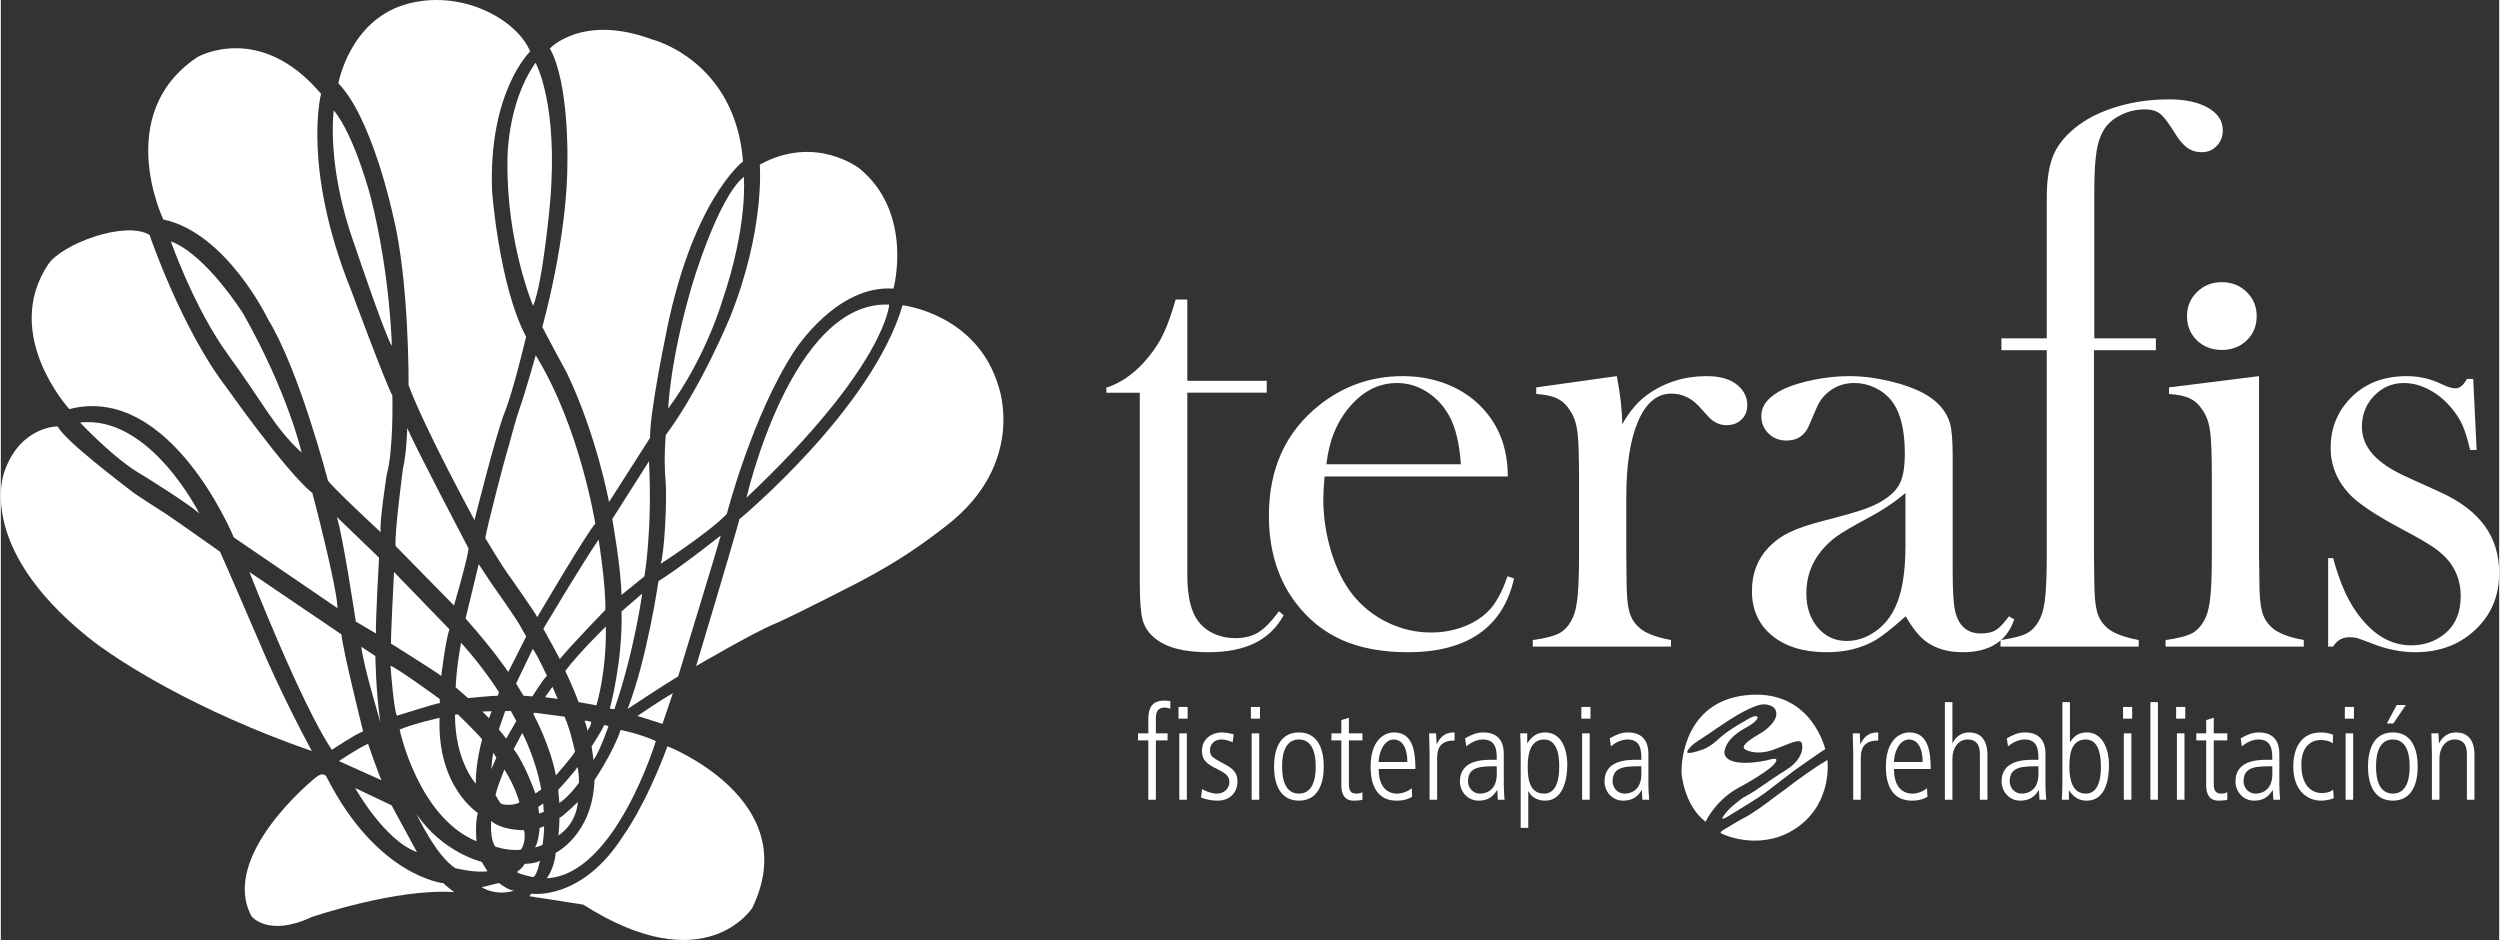 <?xml version="1.0" encoding="UTF-8"?>
<!DOCTYPE svg PUBLIC "-//W3C//DTD SVG 1.1//EN" "http://www.w3.org/Graphics/SVG/1.1/DTD/svg11.dtd">
<!-- Creator: CorelDRAW X8 -->
<svg xmlns="http://www.w3.org/2000/svg" xml:space="preserve" width="250px" height="94px" version="1.1" style="shape-rendering:geometricPrecision; text-rendering:geometricPrecision; image-rendering:optimizeQuality; fill-rule:evenodd; clip-rule:evenodd"
viewBox="0 0 718868 270474"
 xmlns:xlink="http://www.w3.org/1999/xlink">
 <rect x="0" y="0" width="718868" height="270474" fill="#333333" stroke="none"/>
 <defs>
  <style type="text/css">
   <![CDATA[
    .fil0 {fill:white}
   ]]>
  </style>
 </defs>
 <g id="Capa_x0020_1">
  <g id="_2542317280960">
   <g>
    <path class="fil0" d="M330179 230113l2170 0 0 -17076 3373 0 0 -2024 -3373 0 0 -4493c0,-1535 527,-2921 2435,-2921 751,0 1348,187 1722,336l0 -2170c-374,-75 -897,-190 -1647,-190 -3896,0 -4680,2472 -4680,5356l0 4082 -2958 0 0 2024 2958 0 0 17076z"/>
    <path class="fil0" d="M339091 230113l2173 0 0 -19100 -2173 0 0 19100zm-225 -23332l2622 0 0 -3369 -2622 0 0 3369z"/>
    <path class="fil0" d="M354744 211315c-710,-227 -2245,-564 -3519,-564 -2547,0 -5617,1685 -5617,5282 0,2696 1273,3708 4493,5318 2248,1124 3406,1871 3406,3705 0,1726 -1460,3298 -3518,3298 -1759,0 -3709,-863 -4344,-1311l-299 2435c1121,411 2469,897 4830,897 3219,0 5654,-2096 5654,-5543 0,-3070 -2020,-4045 -4642,-5468 -2585,-1423 -3260,-1796 -3260,-3556 0,-1348 1012,-3032 3260,-3032 1236,0 2170,373 3257,784l299 -2245z"/>
    <path class="fil0" d="M359913 230113l2173 0 0 -19100 -2173 0 0 19100zm-224 -23332l2621 0 0 -3369 -2621 0 0 3369z"/>
    <path class="fil0" d="M373508 228354c-4833,0 -4833,-6256 -4833,-7791 0,-1535 0,-7787 4833,-7787 4829,0 4829,6252 4829,7787 0,1535 0,7791 -4829,7791zm0 2021c5580,0 7152,-5016 7152,-9812 0,-4792 -1572,-9812 -7152,-9812 -5580,0 -7153,5020 -7153,9812 0,4796 1573,9812 7153,9812z"/>
    <path class="fil0" d="M385714 207196l0 3817 -2846 0 0 2024 2846 0 0 13031c0,2137 750,4307 3559,4307 1012,0 1983,-75 2510,-262l0 -2173c-415,190 -788,414 -1800,414 -1834,0 -2096,-1348 -2096,-2883l0 -12434 3896 0 0 -2024 -3896 0 0 -4493 -2173 676z"/>
    <path class="fil0" d="M407025 221276c0,-4646 -564,-10525 -6107,-10525 -3219,0 -6778,2622 -6778,9812 0,1912 0,9812 7492,9812 2282,0 3555,-598 4455,-1087l-112 -2506c-1086,971 -2883,1572 -4119,1572 -863,0 -5393,0 -5393,-7078l10562 0zm-10562 -2024c0,-2472 1385,-6476 4343,-6476 1763,0 3896,1423 3896,6476l-8239 0z"/>
    <path class="fil0" d="M411107 230113l2170 0 0 -12022c0,-3519 1573,-5017 5020,-5017l0 -2323c-2099,0 -3709,561 -5094,3295l-75 0c-38,-785 -112,-1909 -150,-3033l-2020 0c37,1987 149,3933 149,5920l0 13180z"/>
    <path class="fil0" d="M432459 217082c0,-1386 0,-6331 -5879,-6331 -2099,0 -3447,714 -5244,1685l337 2323c224,-187 2248,-1983 4795,-1983 3970,0 3970,3443 3970,5841l-1385 0c-2734,0 -9214,112 -9214,6215 0,3108 2360,5543 5318,5543 2473,0 4045,-897 5356,-2996l75 0 149 2734 1946 0c-112,-1423 -224,-2846 -224,-4269l0 -8762zm-2021 5655c0,5203 -3746,5617 -4758,5617 -2323,0 -3518,-1912 -3518,-3522 0,-4344 3780,-4344 8276,-4344l0 2249z"/>
    <path class="fil0" d="M437326 238203l2173 0 0 -10488 75 0c900,1688 2547,2660 4829,2660 4572,0 6331,-5016 6331,-10447 0,-1311 -224,-9177 -6443,-9177 -2170,0 -3742,1087 -5016,3071l-75 0 0 -2809 -2024 0c75,1647 150,3335 150,6330l0 20860zm11085 -17640c0,4419 -1121,7791 -4381,7791 -4680,0 -4680,-5468 -4680,-8015 0,-3896 1012,-7563 4717,-7563 4344,0 4344,6215 4344,7787z"/>
    <path class="fil0" d="M455003 230113l2174 0 0 -19100 -2174 0 0 19100zm-224 -23332l2622 0 0 -3369 -2622 0 0 3369z"/>
    <path class="fil0" d="M474066 217082c0,-1386 0,-6331 -5882,-6331 -2096,0 -3444,714 -5241,1685l337 2323c224,-187 2248,-1983 4792,-1983 3970,0 3970,3443 3970,5841l-1386 0c-2734,0 -9210,112 -9210,6215 0,3108 2357,5543 5315,5543 2472,0 4045,-897 5355,-2996l75 0 150 2734 1949 0c-112,-1423 -224,-2846 -224,-4269l0 -8762zm-2024 5655c0,5203 -3743,5617 -4755,5617 -2323,0 -3522,-1912 -3522,-3522 0,-4344 3784,-4344 8277,-4344l0 2249z"/>
    <path class="fil0" d="M533007 230113l2174 0 0 -12022c0,-3519 1572,-5017 5019,-5017l0 -2323c-2099,0 -3708,561 -5094,3295l-75 0c-37,-785 -112,-1909 -149,-3033l-2024 0c37,1987 149,3933 149,5920l0 13180z"/>
    <path class="fil0" d="M555293 221276c0,-4646 -564,-10525 -6106,-10525 -3220,0 -6779,2622 -6779,9812 0,1912 0,9812 7492,9812 2282,0 3556,-598 4456,-1087l-113 -2506c-1086,971 -2883,1572 -4119,1572 -863,0 -5393,0 -5393,-7078l10562 0zm-10562 -2024c0,-2472 1385,-6476 4343,-6476 1760,0 3896,1423 3896,6476l-8239 0z"/>
    <path class="fil0" d="M559375 230113l2170 0 0 -11873c0,-2958 1685,-5464 4344,-5464 3559,0 3559,3144 3559,4455l0 12882 2170 0 0 -12807c0,-1273 0,-6555 -5281,-6555 -3032,0 -4343,2249 -4717,3071l-75 0 0 -11795 -2170 0 0 28086z"/>
    <path class="fil0" d="M588321 217082c0,-1386 0,-6331 -5879,-6331 -2095,0 -3444,714 -5244,1685l340 2323c224,-187 2245,-1983 4792,-1983 3970,0 3970,3443 3970,5841l-1385 0c-2734,0 -9214,112 -9214,6215 0,3108 2360,5543 5318,5543 2473,0 4045,-897 5356,-2996l75 0 149 2734 1946 0c-112,-1423 -224,-2846 -224,-4269l0 -8762zm-2021 5655c0,5203 -3746,5617 -4758,5617 -2319,0 -3518,-1912 -3518,-3522 0,-4344 3783,-4344 8276,-4344l0 2249z"/>
    <path class="fil0" d="M593191 223786c0,2996 -75,4680 -149,6327l2020 0 0 -2622 75 0c1348,1797 2622,2884 5020,2884 6215,0 6439,-7863 6439,-10522 0,-3634 -1535,-9102 -6327,-9102 -2286,0 -3709,975 -4833,2734l-75 0 0 -11458 -2170 0 0 21759zm11085 -3223c0,1573 0,7791 -4347,7791 -3705,0 -4717,-3671 -4717,-7567 0,-2547 0,-8011 4680,-8011 3260,0 4384,3369 4384,7787z"/>
    <path class="fil0" d="M610865 230113l2174 0 0 -19100 -2174 0 0 19100zm-224 -23332l2622 0 0 -3369 -2622 0 0 3369z"/>
    <polygon class="fil0" points="618506,230113 620677,230113 620677,202027 618506,202027 "/>
    <path class="fil0" d="M626145 230113l2173 0 0 -19100 -2173 0 0 19100zm-225 -23332l2622 0 0 -3369 -2622 0 0 3369z"/>
    <path class="fil0" d="M634571 207196l0 3817 -2847 0 0 2024 2847 0 0 13031c0,2137 750,4307 3559,4307 1012,0 1983,-75 2510,-262l0 -2173c-415,190 -788,414 -1800,414 -1834,0 -2096,-1348 -2096,-2883l0 -12434 3896 0 0 -2024 -3896 0 0 -4493 -2173 676z"/>
    <path class="fil0" d="M655617 217082c0,-1386 0,-6331 -5879,-6331 -2096,0 -3444,714 -5244,1685l340 2323c224,-187 2245,-1983 4792,-1983 3970,0 3970,3443 3970,5841l-1386 0c-2734,0 -9214,112 -9214,6215 0,3108 2361,5543 5319,5543 2472,0 4045,-897 5356,-2996l74 0 150 2734 1949 0c-112,-1423 -227,-2846 -227,-4269l0 -8762zm-2021 5655c0,5203 -3746,5617 -4755,5617 -2323,0 -3522,-1912 -3522,-3522 0,-4344 3784,-4344 8277,-4344l0 2249z"/>
    <path class="fil0" d="M671083 211427c-897,-377 -2021,-676 -3556,-676 -5318,0 -7903,4045 -7903,9887 0,6592 3858,9737 7941,9737 1348,0 2771,-299 3708,-710l-190 -2473c-635,748 -2357,1013 -3220,1013 -2058,0 -5916,-1199 -5916,-8202 0,-5057 2660,-7078 5580,-7078 1124,0 2585,262 3444,971l112 -2469z"/>
    <path class="fil0" d="M674680 230113l2173 0 0 -19100 -2173 0 0 19100zm-224 -23332l2621 0 0 -3369 -2621 0 0 3369z"/>
    <path class="fil0" d="M689399 202848l-2850 5319 1875 0 3593 -5319 -2618 0zm-1124 25506c-4833,0 -4833,-6256 -4833,-7791 0,-1535 0,-7787 4833,-7787 4829,0 4829,6252 4829,7787 0,1535 0,7791 -4829,7791zm0 2021c5580,0 7152,-5016 7152,-9812 0,-4792 -1572,-9812 -7152,-9812 -5580,0 -7153,5020 -7153,9812 0,4796 1573,9812 7153,9812z"/>
    <path class="fil0" d="M699509 230113l2170 0 0 -11873c0,-2958 1685,-5464 4344,-5464 3559,0 3559,3144 3559,4455l0 12882 2174 0 0 -12807c0,-1273 0,-6555 -5281,-6555 -3186,0 -4419,2249 -4870,3071l-75 0c-37,-1386 -75,-1946 -149,-2809l-2021 0c37,1987 149,3933 149,5920l0 13180z"/>
    <path class="fil0" d="M524951 215554c0,0 -3770,-16618 -21294,-15636 -18798,1056 -20235,18607 -20044,22639 0,0 672,9112 6908,13907 0,0 2971,-6619 10358,-10263 0,0 8918,-4894 9781,-6908 0,0 1399,-1776 -2452,-527 0,0 -11279,2568 -12257,-1959 0,0 -475,-3644 5638,-7125 0,0 4289,-2194 3851,-3410 0,0 -306,-944 -3444,1080 0,0 -5101,2737 -7801,5335 0,0 -2533,2568 -5403,3278 0,0 -4055,1385 -3515,234 543,-1148 1793,-2194 2703,-2768 910,-574 2432,-1586 3478,-2296 1046,-710 3885,-2703 6215,-4187 2330,-1488 7767,-4626 9961,-4256 0,0 3953,68 3141,3580 0,0 -607,2533 -4795,4931 -4187,2398 -4897,3648 -4323,4222 574,574 3681,1956 8273,336 4595,-1620 8174,-3780 8375,-1518 0,0 947,3882 -4796,7427 -5739,3546 -7325,5237 -12256,7903 0,0 -4052,2802 -5506,5132 0,0 -1385,1759 1114,272 2500,-1485 9625,-5910 10807,-6854 1182,-948 8477,-6487 8477,-6487 0,0 8300,-5845 8806,-6082z"/>
    <path class="fil0" d="M525566 218631c0,0 1637,11825 -8232,19130 -9873,7306 -21067,2877 -22541,1865 0,0 153,-438 846,-819 692,-377 4734,-2903 6469,-3756 1736,-852 6093,-4007 7448,-5080 1359,-1074 4735,-3410 5271,-3913 537,-506 7703,-5682 9880,-6819l859 -608z"/>
    <path class="fil0" d="M341397 86185l-3352 0 -904 2969c-1090,3477 -2235,6313 -3444,8500 -1209,2191 -2808,4395 -4798,6613 -3305,3600 -6905,6028 -10804,7288l0 1440 9625 0 0 54519c0,5220 272,8834 812,10841 540,2011 1678,3736 3420,5176 3236,2758 8395,4136 15473,4136 5335,0 9791,-869 13361,-2608 3566,-1739 6340,-4408 8320,-8008l-1345 -1168c-2153,2937 -4126,4961 -5919,6072 -1793,1111 -4035,1664 -6725,1664 -2153,0 -4157,-418 -6008,-1260 -1854,-839 -3348,-2007 -4483,-3508 -2153,-2700 -3229,-7197 -3229,-13493l0 -52363 22853 0 0 -3420 -22853 0 0 -23390z"/>
    <path class="fil0" d="M433607 137105c0,-7557 -2191,-13853 -6568,-18893 -2819,-3237 -6266,-5713 -10345,-7421 -4079,-1708 -8518,-2564 -13317,-2564 -8996,0 -17001,2788 -24021,8368 -9655,7675 -14485,18261 -14485,31758 0,9897 2551,18234 7648,25010 3658,4860 8128,8456 13405,10796 5278,2340 11608,3508 18985,3508 8514,0 15337,-1783 20466,-5352 5128,-3569 8473,-8861 10032,-15881l-1888 -628c-1556,4619 -3410,7978 -5560,10077 -1915,1918 -4320,3420 -7220,4496 -2897,1080 -5961,1620 -9190,1620 -4361,0 -8532,-958 -12509,-2876 -3973,-1919 -7305,-4558 -9995,-7920 -2632,-3298 -4707,-7435 -6232,-12413 -1525,-4979 -2285,-10077 -2285,-15297 0,-1318 119,-3447 360,-6388l52719 0zm-52183 -3509c717,-6714 2999,-12294 6850,-16733 3852,-4438 8345,-6656 13480,-6656 3043,0 5909,852 8596,2564 2686,1708 4836,4035 6449,6972 1790,3237 2894,7859 3315,13853l-38690 0z"/>
    <path class="fil0" d="M464981 108227l-23193 3240 0 1888c2700,180 4769,642 6209,1386 1440,747 2669,1956 3688,3627 1019,1552 1678,3566 1980,6042 299,2476 448,6789 448,12932l0 22110c0,5254 -132,9268 -404,12043 -268,2774 -734,4846 -1392,6218 -962,2089 -2221,3566 -3780,4432 -1559,866 -4137,1539 -7737,2014l0 1888 39766 0 0 -1888c-4500,-839 -7590,-2065 -9268,-3685 -1379,-1256 -2309,-2829 -2788,-4717 -483,-1885 -720,-4863 -720,-8939l-89 -6830 0 -16801c0,-9404 1138,-16743 3417,-22014 2279,-5271 5458,-7910 9537,-7910 2998,0 5607,1169 7828,3505l2788 3057c1498,1678 3267,2516 5308,2516 1739,0 3162,-540 4273,-1620 1110,-1076 1664,-2455 1664,-4133 0,-2279 -931,-4197 -2788,-5753 -2038,-1739 -5010,-2608 -8905,-2608 -6361,0 -12026,1769 -17005,5305 -2700,1915 -5128,4761 -7288,8538 0,-3845 -516,-8460 -1549,-13843l0 0z"/>
    <path class="fil0" d="M574081 181279c-1050,662 -2507,992 -4364,992 -3899,0 -6358,-2130 -7377,-6388 -482,-2038 -720,-5879 -720,-11517l0 -33286c0,-4259 -241,-7288 -720,-9088 -961,-3539 -3396,-6419 -7298,-8637 -2707,-1498 -6069,-2730 -10094,-3688 -4028,-961 -7899,-1440 -11625,-1440 -3305,0 -6684,346 -10138,1036 -3454,689 -6354,1572 -8697,2652 -4324,2099 -6487,4680 -6487,7737 0,2041 689,3735 2068,5084 1379,1348 3091,2024 5128,2024 3118,0 5278,-1410 6477,-4228l2252 -5217c957,-2221 2397,-3960 4316,-5220 1919,-1260 4110,-1888 6568,-1888 2038,0 4005,448 5893,1348 1888,900 3433,2099 4632,3600 2639,3237 3960,8365 3960,15385 0,3298 -360,5879 -1080,7736 -720,1858 -2037,3478 -3956,4857 -1681,1260 -3767,2340 -6256,3240 -2490,900 -6341,2011 -11561,3328 -4439,1141 -7825,2266 -10165,3376 -2340,1107 -4408,2595 -6208,4453 -3179,3358 -4768,7526 -4768,12504 0,5397 1939,9686 5811,12865 3875,3179 9115,4768 15724,4768 5166,0 9700,-1080 13605,-3236 2041,-1141 5074,-3512 9099,-7108 1983,3416 3905,5817 5767,7196 2822,2099 6367,3148 10633,3148 7737,0 12685,-3148 14845,-9444l-1532 -900c-1436,1980 -2683,3297 -3732,3956zm-26046 -24381c0,7618 -927,13439 -2781,17456 -1315,3057 -3274,5502 -5872,7333 -2602,1827 -5366,2744 -8297,2744 -3349,-4 -6117,-1291 -8297,-3872 -2181,-2578 -3274,-5845 -3274,-9805 3,-4618 1406,-8667 4218,-12144 1375,-1682 2897,-3118 4571,-4320 1675,-1199 4694,-2969 9061,-5309 3886,-2037 7441,-4408 10671,-7108l0 15025z"/>
    <path class="fil0" d="M620092 100765l0 -3420 -17721 0 0 -42391c0,-5159 238,-9102 720,-11832 479,-2728 1348,-4932 2608,-6613 1138,-1498 2728,-2713 4769,-3644 2037,-927 4197,-1392 6476,-1392 1858,0 3328,434 4408,1304 1080,869 2459,2683 4140,5440 1199,1980 2398,3407 3597,4276 1199,870 2612,1304 4228,1304 1681,0 3104,-597 4276,-1800 1168,-1198 1753,-2700 1753,-4496 0,-2700 -1410,-4860 -4229,-6480 -2819,-1620 -6568,-2428 -11245,-2428 -5040,0 -9821,645 -14349,1932 -4530,1291 -8361,3077 -11499,5356 -3505,2578 -5933,5396 -7292,8456 -1358,3057 -2037,7228 -2037,12505l0 40503 -13045 0 0 3420 13045 0 0 58595c0,5271 -136,9299 -405,12087 -271,2785 -737,4867 -1395,6242 -958,2099 -2218,3580 -3777,4449 -1562,870 -4140,1542 -7737,2021l0 1888 39763 0 0 -1888c-4496,-839 -7587,-2065 -9265,-3685 -1382,-1256 -2309,-2829 -2788,-4717 -482,-1885 -720,-4863 -720,-8939l-92 -6830 0 -59223 17813 0z"/>
    <path class="fil0" d="M671093 186047c1080,-1796 2670,-2696 4769,-2696 842,0 1531,75 2071,224 540,149 2126,734 4769,1752 4075,1559 8096,2340 12053,2340 7318,0 13316,-2397 17993,-7196 4079,-4140 6120,-9357 6120,-15653 0,-5220 -1410,-9747 -4218,-13588 -2816,-3838 -7065,-7048 -12750,-9625l-9513 -4320c-4428,-1977 -7706,-4150 -9828,-6521 -2126,-2371 -3189,-5023 -3189,-7964 0,-3536 1182,-6521 3545,-8949 2361,-2432 5217,-3644 8566,-3644 2394,0 4816,645 7268,1932 2452,1291 4605,3077 6459,5353 1376,1620 2435,3301 3182,5040 748,1738 1451,4048 2109,6928l1889 0 -989 -20425 -1800 0c-1018,1800 -2098,2700 -3236,2700 -720,0 -1562,-180 -2520,-540l-3060 -1348c-2639,-1080 -5488,-1620 -8545,-1620 -6840,0 -12328,2221 -16465,6656 -3600,3899 -5400,8549 -5400,13945 0,5040 1797,9479 5387,13317 2513,2700 7539,6059 15079,10076 4306,2279 7373,4049 9197,5309 1827,1260 3338,2638 4534,4136 2153,2822 3229,6120 3229,9897 4,4618 -1494,8188 -4486,10708 -2751,2279 -6011,3416 -9781,3416 -6164,0 -11547,-3386 -16156,-10164 -2513,-3719 -4605,-8698 -6283,-14934l-1436 0 0 25458 1436 0z"/>
    <path class="fil0" d="M623866 113355c2700,180 4768,642 6208,1386 1440,747 2669,1956 3688,3627 1019,1552 1681,3566 1980,6042 299,2476 452,6789 452,12932l0 22110c0,5254 -136,9268 -408,12043 -268,2774 -733,4846 -1392,6218 -961,2089 -2221,3566 -3780,4432 -1559,866 -4137,1539 -7737,2014l0 1888 39767 0 0 -1888c-4500,-835 -7591,-2061 -9269,-3675 -1379,-1256 -2309,-2825 -2788,-4707 -479,-1881 -720,-4856 -720,-8918l-88 -6816 0 -51816 -25913 3240 0 1888z"/>
    <path class="fil0" d="M646257 97916c1892,-1844 2839,-4171 2839,-6979 0,-2734 -964,-5044 -2897,-6925 -1932,-1885 -4306,-2826 -7129,-2826 -2825,0 -5203,941 -7132,2826 -1932,1881 -2897,4191 -2897,6925 0,2808 948,5135 2843,6979 1892,1847 4286,2771 7186,2771 2894,0 5292,-924 7187,-2771z"/>
   </g>
   <g>
    <path class="fil0" d="M93745 223592c0,0 -733,-1538 -2564,-295 -1830,1246 -28273,23223 -19042,40364 0,0 4761,6079 17286,221 0,-4 24389,-8352 41016,-7180 0,0 -2781,-2126 -3077,-2564 0,0 -19042,-1831 -33619,-30546z"/>
    <path class="fil0" d="M101947 226741c4,0 8352,15018 17800,18458l-7322 -13476c0,0 -9085,-4323 -10478,-4982z"/>
    <path class="fil0" d="M119601 234212c0,0 5712,12234 11207,15603 0,0 5492,1392 9228,879l-1685 -2710c0,0 -11204,-2635 -18750,-13772z"/>
    <path class="fil0" d="M138351 255310c0,0 3298,-805 4982,-1247 0,0 2711,2198 4395,2198 0,0 -4615,1759 -9377,-951z"/>
    <path class="fil0" d="M148462 250915c0,0 1902,-1318 2197,-2343 0,0 3515,-75 4466,-955 0,0 -734,4103 -1905,4762 0,0 -3953,-734 -4758,-1464z"/>
    <path class="fil0" d="M152048 257874l588 -734c0,0 14430,2272 26442,-16628 0,0 6297,-8422 12743,-25784 0,0 39552,15382 24392,46515 0,0 -13551,21389 -48634,-951l-15531 -2418z"/>
    <path class="fil0" d="M141112 236223c0,0 -492,5125 1182,7393 0,0 3743,1281 7292,887 0,0 1674,-1776 985,-5617 0,0 -6307,98 -9459,-2663z"/>
    <path class="fil0" d="M155043 238227c0,0 -281,4058 -1351,5600 0,0 1423,-261 2207,-784 0,0 500,-3702 404,-5268l-1260 452z"/>
    <polygon class="fil0" points="154643,232202 154880,234100 156232,233601 156066,231156 "/>
    <path class="fil0" d="M160739 235333c0,0 -95,4602 -357,5077 0,0 5006,-2778 5672,-9679 0,0 -4368,4269 -5315,4602z"/>
    <path class="fil0" d="M160691 231013c0,0 -166,-2798 -309,-3722 0,0 5268,-5814 5553,-6619 0,0 523,2418 404,4578 0,0 -3083,4293 -5648,5763z"/>
    <path class="fil0" d="M142352 228785c0,0 1209,2323 1684,2537 476,214 3417,595 5173,-424 0,0 -900,-4011 -4317,-9493 0,0 -2255,5553 -2540,7380z"/>
    <path class="fil0" d="M141119 221310c0,0 309,-3651 571,-4720l900 1399c0,0 -1352,3134 -1471,3321z"/>
    <path class="fil0" d="M147572 215571l2469 -4674c0,0 3817,7139 5454,16251l-1684 1186c0,0 -2918,-8494 -6239,-12763z"/>
    <path class="fil0" d="M145412 212511l2921 -5054 -1590 -2893 -1613 23 -1827 5288c0,0 1990,2445 2109,2636z"/>
    <polygon class="fil0" points="140453,206673 141214,204655 138579,204727 "/>
    <path class="fil0" d="M130679 205630l832 -71c0,0 5291,5101 6976,7189 0,0 -1922,6854 -1827,12740 0,0 -6005,-6477 -5981,-19858z"/>
    <path class="fil0" d="M130869 197754l3560 3108c0,0 7237,-714 8541,-666l380 -971c0,0 -3939,-6501 -10915,-14285 0,0 -1257,6290 -1566,12814z"/>
    <path class="fil0" d="M133715 177968c0,0 3655,-14947 3797,-15660 0,0 2422,3773 3726,5672 1304,1898 7376,10341 8660,12929 0,0 1114,2017 1281,2208l-5173 10246c0,0 -3868,-5906 -12291,-15395z"/>
    <path class="fil0" d="M136870 242071c0,0 -489,-5230 381,-8174 0,0 -11768,-7408 -11004,-27350 0,0 -7410,1634 -11496,3376 0,0 5230,25118 22119,32148z"/>
    <path class="fil0" d="M169997 214773c0,0 3488,-5394 3597,-6158l1253 330c0,0 -2507,7244 -4303,9750l-547 -3922z"/>
    <path class="fil0" d="M167983 207416c0,0 706,1746 761,2836 0,0 1090,-1253 1144,-2561 0,0 -1796,-492 -1905,-275z"/>
    <path class="fil0" d="M159700 223110c0,0 4795,-5393 5505,-6867 0,0 -1311,-6212 -2999,-10026l-8664 -1144c0,0 -434,221 -217,601 217,380 4850,9099 6375,17436z"/>
    <polygon class="fil0" points="156596,200607 158718,197612 160246,201096 "/>
    <path class="fil0" d="M150384 200172l2561 218c0,0 2995,-4850 4194,-5940 0,0 -2724,-5940 -4086,-7737l-4795 9971 2126 3488z"/>
    <path class="fil0" d="M162423 193033c0,0 2670,5720 3814,8990l5122 927c0,0 2944,-9210 2727,-22666 0,0 -7574,7356 -11663,12749z"/>
    <path class="fil0" d="M178606 175923l5940 -5121c0,0 -2234,16509 -8011,33293l-1308 -217c0,0 3760,-13568 3379,-27955z"/>
    <path class="fil0" d="M170815 224472c0,0 5448,-8062 7520,-14441 0,0 5885,1199 10134,3217 0,0 -11714,38577 -31384,39447 0,0 2234,-2833 2560,-7299 0,0 10624,-5176 11170,-20924z"/>
    <path class="fil0" d="M183184 206000c0,0 7302,-4958 10189,-6538l-2995 8827 -7194 -2289z"/>
    <path class="fil0" d="M180352 203986c0,0 10243,-6813 14546,-9373 0,0 11659,-38085 12260,-40537 0,0 -11880,9424 -17925,13129 0,0 -3270,22395 -8881,36781z"/>
    <path class="fil0" d="M189831 162247c0,0 14002,-9044 19069,-14383 0,0 7296,-28284 19423,-46861 0,0 12047,-19121 28525,-17956 0,0 5906,-21606 -9716,-34508 0,0 -12668,-10029 -28759,-1169 0,0 1633,18425 -8549,43917 0,0 -8395,20367 -18499,33890 0,0 -621,6606 -78,12824 543,6219 -404,21916 -1416,24246z"/>
    <path class="fil0" d="M185185 165830c0,0 2330,-13215 1321,-33113l-10572 16634c0,0 2564,14302 2642,21841l6609 -5362z"/>
    <path class="fil0" d="M213788 50868c0,0 1321,13680 -6219,35756 0,0 -4663,16169 -15544,30936 0,0 465,-13602 6762,-35134 0,0 7383,-25339 15001,-31558z"/>
    <path class="fil0" d="M213553 46440c0,0 -15001,11346 -22540,51612 0,0 -4354,21141 -4198,27903l-11815 18499c0,0 -3495,-19042 -12125,-37154 0,0 -4975,-9095 -7071,-13215 0,0 7384,-26117 7227,-48114 0,0 466,-22306 -5053,-32023 0,0 9329,-10103 29537,-2564 0,0 23787,5984 26038,35056z"/>
    <path class="fil0" d="M153858 18068c0,0 6609,11659 4198,40031 0,0 -2021,23006 -4897,29924 0,0 -7693,-18109 -7384,-41661 0,0 -309,-16401 8083,-28294z"/>
    <path class="fil0" d="M152306 14804c0,0 -12050,11503 -10959,40184 0,0 2020,27285 9791,41896 0,0 -3651,15547 -6140,21688 -2486,6140 -8705,31089 -8705,31089 0,0 -14223,-26117 -18964,-38785 0,0 231,-30393 -4589,-49357 0,0 -5906,-27594 -15622,-37545 0,0 3185,-17800 19042,-22619 15857,-4819 32258,4045 36146,13449z"/>
    <path class="fil0" d="M92142 27007c0,0 -5593,21141 8708,56665 0,-3 9639,26039 11812,30159 0,0 391,15466 -1630,22771 0,0 -2255,14536 -1712,16557 0,0 -15001,-13911 -15232,-15001 0,0 -8239,-31714 -17178,-46247 0,-3 -11893,-24873 -30158,-28762 0,0 -14614,-30389 9791,-46715 0,0 17956,-10338 35599,10573z"/>
    <path class="fil0" d="M48926 69446c0,0 6687,19276 16634,32878 9951,13605 13137,20754 20989,27907 0,0 -3733,-16791 -16791,-39953 0,0 -10647,-17022 -20832,-20832z"/>
    <path class="fil0" d="M42785 67581c0,0 9252,27204 22154,43916 0,0 16943,24096 24717,30393 0,0 7075,26816 7228,33113l-29846 -20367c0,0 -18187,-44460 -47337,-36920 0,0 -19586,-21376 -6062,-41661 3889,-5835 22075,-12672 29146,-8474z"/>
    <path class="fil0" d="M16360 122691c0,0 -10573,-156 -15236,12746 0,0 -9017,21376 24018,47958 8392,6755 30858,21067 64358,32726 0,0 -8704,-15857 -15857,-33035 0,0 -9169,-21298 -10569,-24330 0,0 -12515,-8861 -15313,-10726 -2799,-1868 -8548,-5362 -10647,-7074 -2099,-1708 -18656,-14067 -20754,-18265z"/>
    <path class="fil0" d="M97274 218994c0,0 5906,-3963 8395,-4972 0,0 3342,9717 3886,10491l-12281 -5519z"/>
    <path class="fil0" d="M109242 207882c0,0 -4894,-16170 -5519,-21767l4045 2643c0,0 153,10806 1474,19124z"/>
    <path class="fil0" d="M112119 191556c0,0 934,12906 1868,14380 0,0 11268,-3573 12355,-3651l-75 -1169c0,0 -11659,-8548 -14148,-9560z"/>
    <path class="fil0" d="M126733 194511c0,0 1165,-9873 2333,-13446l-15935 -16478c0,0 -1012,19742 -856,20598 0,0 13992,8782 14458,9326z"/>
    <path class="fil0" d="M113596 157125l16791 17100c0,0 3963,-13527 4194,-16400 0,-3 -15622,-29771 -17643,-34668 0,0 -156,7152 -1243,11737 0,0 -2486,18811 -2099,22231z"/>
    <path class="fil0" d="M112509 99526c0,0 -390,-19973 -5987,-42439 0,0 -4585,-17878 -10725,-25339 0,0 -2255,15857 5984,38710 0,0 8786,26116 10728,29068z"/>
    <path class="fil0" d="M156103 180926c0,0 11340,-19077 15911,-25669 0,0 2109,13361 1933,20218 0,0 -10196,10552 -13096,14155 0,0 -3868,-7210 -4748,-8704z"/>
    <path class="fil0" d="M154344 177587c0,0 14240,-24265 16702,-26901 0,0 -4394,-27781 -17140,-48440 0,0 -2989,10637 -4572,15120 -1582,4483 -3338,11781 -3691,12661 -353,880 -5801,21712 -6242,24789 0,0 5012,8528 7471,11693 0,0 7299,10375 7472,11078z"/>
    <path class="fil0" d="M255612 87653c0,0 -791,17493 -41053,55558 0,0 12922,-56876 41053,-55558z"/>
    <path class="fil0" d="M259480 87829c0,0 21447,2459 27601,23383 0,0 8175,22065 -14943,40001 -6032,4680 -13273,10022 -24877,16087 0,0 -19338,10023 -25054,12397 -5713,2373 -22150,11954 -22150,11954 0,0 10019,-33228 12481,-42286 0,0 38064,-31473 46942,-61536z"/>
    <path class="fil0" d="M71521 164580c0,0 14980,38258 23736,51167 0,0 6914,-4612 8989,-5301 0,0 -5994,-23971 -6221,-27890l-26504 -17976z"/>
    <path class="fil0" d="M22812 121584c0,0 10050,10766 18065,15195 0,0 13160,8137 16271,11007 0,0 -14237,-28477 -34336,-26202z"/>
    <path class="fil0" d="M96656 148737l12169 11723c0,0 -1040,18551 -890,21814l-5787 -3413c0,0 -3858,-25522 -5492,-30124z"/>
   </g>
  </g>
 </g>
</svg>

